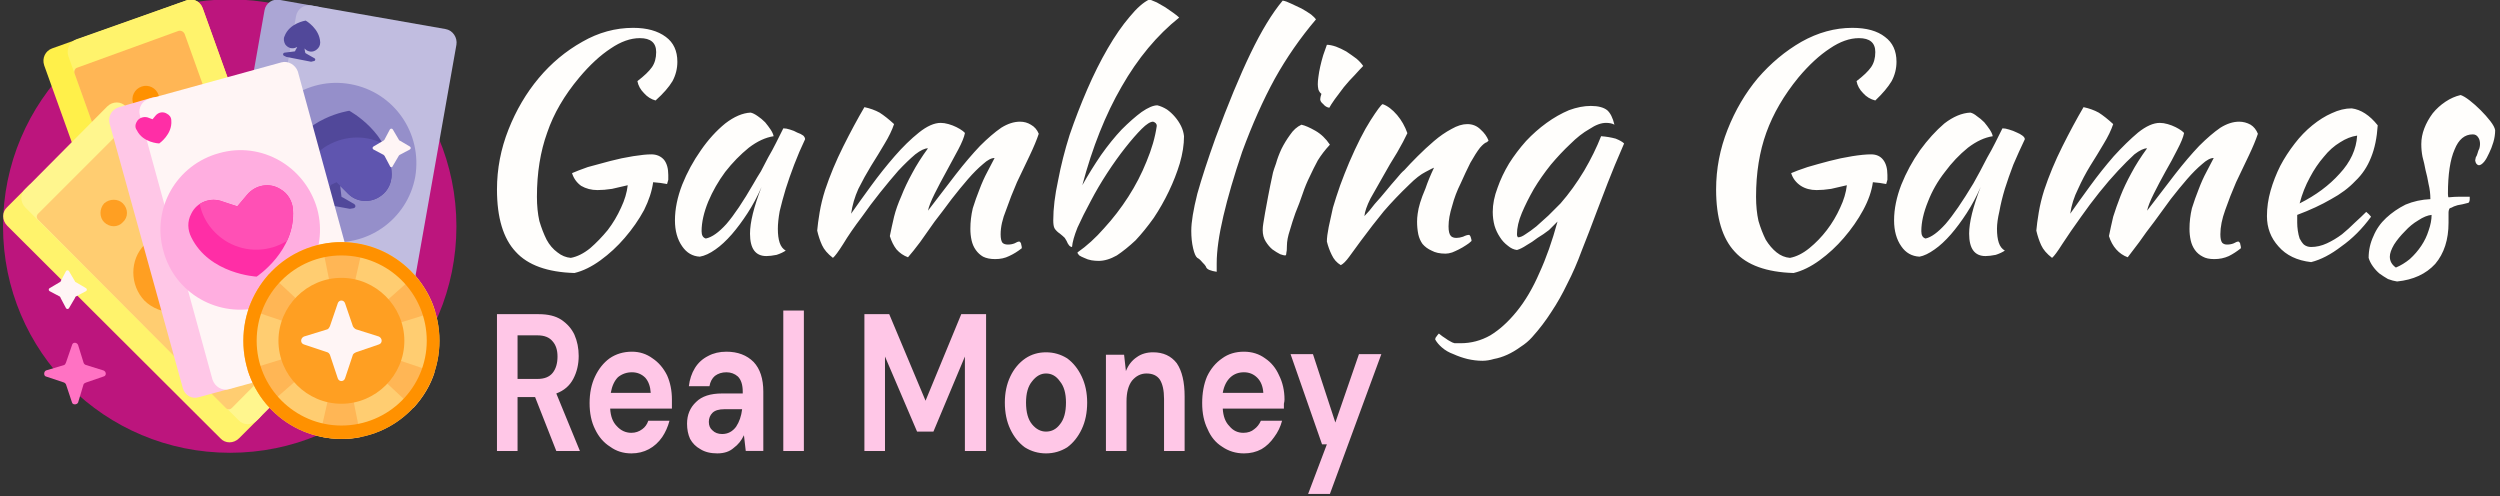 <svg version="1.2" xmlns="http://www.w3.org/2000/svg" viewBox="0 0 413 82" width="413" height="82">
	<rect x="0" y="0" width="413" height="82" fill="#333333" stroke="none"/>
	<title>svgexport-13</title>
	<style>
		.s0 { fill: #bc157d } 
		.s1 { fill: #fff04a } 
		.s2 { fill: #fff36c } 
		.s3 { fill: #ffb655 } 
		.s4 { fill: #ff9100 } 
		.s5 { fill: #fff68e } 
		.s6 { fill: #ffcd71 } 
		.s7 { fill: #ff9f22 } 
		.s8 { fill: #aba6d5 } 
		.s9 { fill: #c1bde0 } 
		.s10 { fill: #958fca } 
		.s11 { fill: #51489a } 
		.s12 { fill: #5f55af } 
		.s13 { fill: #ffc7e7 } 
		.s14 { fill: #fff5f5 } 
		.s15 { fill: #ffaee0 } 
		.s16 { fill: #ff2ea6 } 
		.s17 { fill: #ff50b5 } 
		.s18 { fill: #ff72c3 } 
		.s19 { fill: #fffefc } 
	</style>
	<g>
		<g id="uf3k0bkn44_39684">
			<g>
				<path class="s0" d="m75.4 37.4c0 20.7-16.7 37.4-37.4 37.4-20.7 0-37.5-16.7-37.5-37.4 0-20.7 16.8-37.5 37.5-37.5 20.7 0 37.4 16.8 37.4 37.5z"/>
				<path class="s1" d="m49 51l-22.1 7.9c-1.1 0.4-2.4-0.2-2.8-1.3l-16.8-46.8c-0.4-1.2 0.2-2.4 1.3-2.8l22.1-7.9c1.1-0.5 2.4 0.1 2.8 1.3l16.8 46.8c0.4 1.1-0.2 2.4-1.3 2.8z"/>
				<path class="s2" d="m49 51l-18.1 6.5c-1.1 0.4-2.4-0.2-2.8-1.3l-16.8-46.9c-0.4-1.1 0.2-2.4 1.3-2.8l18.1-6.4c1.1-0.5 2.4 0.1 2.8 1.3l16.8 46.8c0.4 1.1-0.2 2.4-1.3 2.8z"/>
				<path class="s3" d="m44.9 47.8l-16.8 6c-0.4 0.2-0.8 0-1-0.4l-14.8-41.3c-0.1-0.4 0.1-0.8 0.4-0.9l16.8-6.1c0.4-0.1 0.8 0.1 1 0.5l14.8 41.3c0.2 0.4 0 0.8-0.4 0.9z"/>
				<path class="s4" d="m24.9 18.5c-1.2 0.4-2.4-0.2-2.9-1.4-0.4-1.1 0.2-2.4 1.4-2.8 1.1-0.4 2.4 0.2 2.8 1.4 0.4 1.1-0.2 2.4-1.3 2.8z"/>
				<path class="s2" d="m42.9 69l-3.4 3.4c-0.9 0.9-2.3 0.9-3.1 0l-35.2-35.1c-0.9-0.9-0.9-2.3 0-3.1l3.4-3.4c0.8-0.9 2.2-0.9 3.1 0l35.2 35.1c0.8 0.9 0.8 2.3 0 3.1z"/>
				<path class="s5" d="m56 55.9l-13.5 13.5c-0.9 0.9-2.3 0.9-3.1 0l-35.2-35.1c-0.9-0.9-0.9-2.3 0-3.1l13.5-13.6c0.9-0.9 2.3-0.9 3.1 0l35.2 35.2c0.9 0.8 0.9 2.2 0 3.1z"/>
				<path class="s6" d="m50.9 54.7l-12.6 12.7c-0.3 0.3-0.7 0.3-1 0l-31-31.1c-0.3-0.3-0.3-0.7 0-1l12.6-12.6c0.3-0.3 0.7-0.3 1 0l31 31c0.3 0.3 0.3 0.8 0 1z"/>
				<path class="s7" d="m33.3 49.7c-2.6 2.5-6.8 2.5-9.4 0-2.5-2.6-2.5-6.8 0-9.3 2.6-2.6 6.8-2.6 9.4 0 2.5 2.5 2.5 6.7 0 9.3zm-16.1-16.1c-0.8 0.9-0.8 2.3 0 3.1 0.9 0.9 2.3 0.9 3.1 0 0.9-0.8 0.9-2.2 0-3.1-0.8-0.8-2.2-0.8-3.1 0z"/>
				<path class="s8" d="m43.8 50l-6.2-1.1c-1.2-0.2-2-1.3-1.8-2.5l7.9-44.7c0.2-1.2 1.4-2 2.6-1.7l6.2 1.1c1.2 0.2 2 1.3 1.8 2.5l-7.9 44.7c-0.3 1.2-1.4 2-2.6 1.7z"/>
				<path class="s9" d="m64.9 53.8l-22.2-3.9c-1.1-0.3-1.9-1.4-1.7-2.6l7.9-44.6c0.2-1.2 1.3-2 2.5-1.8l22.2 3.9c1.2 0.2 2 1.4 1.8 2.6l-7.9 44.6c-0.2 1.2-1.4 2-2.6 1.8z"/>
				<path class="s10" d="m68.6 29.2c-1.3 7.1-8.1 11.9-15.3 10.6-7.2-1.2-11.9-8.1-10.7-15.2 1.3-7.2 8.1-12 15.3-10.7 7.2 1.3 11.9 8.1 10.7 15.3z"/>
				<path class="s11" d="m63 32.3c-1.7 1.3-4.1 1.2-5.6-0.4l-1.2-1.2 0.2 1.7q0 0.2 0.2 0.2l1.9 1.1c0.3 0.2 0.3 0.6-0.1 0.7l-0.6 0.1-5.5-1-0.5-0.3c-0.3-0.2-0.3-0.6 0.1-0.7l2.8-1.9-1.4 0.6c-1.9 0.9-4.3 0.3-5.4-1.6-0.7-1.1-0.9-2.6-0.3-3.8 2.4-6.4 10.1-7.5 10.1-7.5 0 0 6.9 3.7 7 10.5 0 1.4-0.6 2.7-1.7 3.5z"/>
				<path class="s11" d="m52.3 8.2c-0.6 0.5-1.4 0.4-1.9-0.1l-0.1-0.1 0.1 0.6q0 0.1 0.1 0.2l1.4 0.8c0.3 0.1 0.2 0.5-0.1 0.5l-0.4 0.1-4.1-0.8-0.4-0.2c-0.2-0.1-0.2-0.4 0.1-0.5l1.6-0.2q0.2 0 0.2-0.2l0.3-0.5h-0.1c-0.7 0.4-1.5 0.1-1.9-0.5-0.2-0.4-0.3-0.9-0.1-1.3 0.8-2.2 3.5-2.6 3.5-2.6 0 0 2.3 1.3 2.4 3.6 0 0.5-0.2 0.9-0.6 1.2z"/>
				<path class="s12" d="m63.2 23.7c0.8 1.4 1.4 3.1 1.5 5.1 0 1.4-0.6 2.7-1.7 3.5-1.7 1.3-4.1 1.2-5.6-0.4l-1.8-1.8-2.3 1.1c-1.3 0.6-2.7 0.5-3.9-0.1 0.4-2.6 1.8-5 4.1-6.7 3-2 6.7-2.2 9.7-0.7z"/>
				<path class="s13" d="m38.4 64.1l-5.5 1.5c-1.2 0.4-2.4-0.3-2.7-1.5l-12.1-43.7c-0.3-1.2 0.4-2.4 1.6-2.7l5.5-1.6c1.2-0.3 2.4 0.4 2.7 1.6l12 43.7c0.3 1.2-0.3 2.4-1.5 2.7z"/>
				<path class="s14" d="m59.7 58.3l-21.9 6c-1.1 0.3-2.3-0.4-2.7-1.6l-12-43.7c-0.3-1.2 0.4-2.4 1.6-2.7l21.8-6c1.1-0.3 2.3 0.4 2.7 1.5l12 43.8c0.3 1.1-0.4 2.3-1.5 2.7z"/>
				<path class="s15" d="m52.4 34.5c1.9 7-2.2 14.2-9.2 16.2-7.1 1.9-14.3-2.2-16.2-9.2-2-7.1 2.2-14.3 9.2-16.2 7-2 14.2 2.2 16.2 9.2z"/>
				<path class="s16" d="m48.4 34.6c0.5 6.8-6 11.1-6 11.1 0 0-7.8-0.4-10.8-6.5-0.6-1.2-0.7-2.6 0-3.9 0.9-1.9 3.2-2.8 5.2-2l2.4 0.8 1.6-1.9c1.4-1.7 3.8-2.1 5.6-0.9 1.2 0.7 1.9 2 2 3.3z"/>
				<path class="s17" d="m37.6 40c-2.4-1.4-4.1-3.7-4.6-6.3 1.1-0.7 2.5-0.9 3.8-0.4l2.4 0.8 1.6-1.9c1.4-1.7 3.8-2.1 5.6-0.9 1.2 0.7 1.9 2 2 3.3 0.1 2-0.3 3.7-1 5.2-2.9 1.8-6.6 2-9.8 0.2z"/>
				<path class="s16" d="m26.3 23.7c0 0-2.7-0.1-3.7-2.2-0.3-0.4-0.3-0.9 0-1.4 0.3-0.6 1.1-0.9 1.8-0.7l0.8 0.3 0.5-0.6c0.5-0.6 1.3-0.7 1.9-0.3 0.4 0.2 0.7 0.6 0.7 1.1 0.2 2.3-2 3.8-2 3.8z"/>
				<path class="s6" d="m72.6 56.3c0 9-7.2 16.2-16.2 16.2-9 0-16.2-7.2-16.2-16.2 0-9 7.2-16.3 16.2-16.3 9 0 16.2 7.3 16.2 16.3z"/>
				<path class="s3" d="m56.4 56.3l15.4 5.2q-0.5 1.6-1.4 3.1-0.9 1.5-2.1 2.8l-11.9-11.1 3.2 15.9c-2.2 0.5-4.6 0.4-6.8-0.1l3.6-15.8-12.2 10.7c-1.5-1.7-2.6-3.8-3.3-5.9l15.5-4.8-15.4-5.2q0.6-1.6 1.5-3.1 0.9-1.5 2-2.8l11.9 11.1-3.2-15.9c2.2-0.5 4.6-0.5 6.8 0.1l-3.6 15.8 12.2-10.8c1.5 1.8 2.7 3.8 3.3 6z"/>
				<path class="s7" d="m66.8 56.3c0 5.7-4.7 10.4-10.4 10.4-5.7 0-10.4-4.7-10.4-10.4 0-5.7 4.7-10.4 10.4-10.4 5.7 0 10.4 4.7 10.4 10.4z"/>
				<path class="s14" d="m55.8 62.5l-1.3-3.9c-0.1-0.2-0.2-0.3-0.4-0.4l-3.9-1.3c-0.6-0.2-0.6-1 0-1.3l3.9-1.2c0.2-0.1 0.3-0.3 0.4-0.5l1.3-3.8c0.2-0.6 1-0.6 1.2 0l1.3 3.8c0.1 0.2 0.3 0.4 0.5 0.5l3.8 1.2c0.6 0.3 0.6 1.1 0 1.3l-3.8 1.3c-0.2 0.1-0.4 0.2-0.5 0.4l-1.3 3.9c-0.2 0.6-1 0.6-1.2 0z"/>
				<path class="s4" d="m56.4 40c-9 0-16.2 7.3-16.2 16.3 0 9 7.2 16.2 16.2 16.2 9 0 16.2-7.2 16.2-16.2 0-9-7.2-16.3-16.2-16.3zm0 30.3c-7.7 0-14-6.3-14-14 0-7.8 6.3-14.1 14-14.1 7.8 0 14.1 6.3 14.1 14.1 0 7.7-6.3 14-14.1 14z"/>
				<path class="s14" d="m11.4 44.8l1 1.7q0 0.1 0.1 0.1l1.7 1c0.2 0.1 0.2 0.4 0 0.5l-1.7 0.9q-0.1 0.1-0.1 0.2l-1 1.7c-0.1 0.2-0.4 0.2-0.5 0l-0.9-1.7q0-0.1-0.1-0.2l-1.7-0.9c-0.2-0.1-0.2-0.4 0-0.5l1.7-1q0.1 0 0.1-0.1l0.9-1.7c0.1-0.2 0.4-0.2 0.5 0zm53.5-23.4l1 1.7q0 0.1 0.1 0.1l1.7 1c0.2 0.1 0.2 0.4 0 0.5l-1.7 0.9q-0.1 0.1-0.1 0.1l-1 1.7c-0.1 0.3-0.4 0.3-0.5 0l-0.9-1.7q-0.1 0-0.1-0.1l-1.7-0.9c-0.2-0.1-0.2-0.4 0-0.5l1.7-1q0 0 0.1-0.1l0.9-1.7c0.1-0.2 0.4-0.2 0.5 0z"/>
				<path class="s18" d="m11.9 66.5l-1-3q-0.1-0.2-0.3-0.3l-3-1c-0.4-0.1-0.4-0.8 0-1l3-0.9q0.2-0.1 0.3-0.4l1-2.9c0.1-0.5 0.8-0.5 1 0l0.9 2.9q0.1 0.3 0.4 0.4l2.9 0.9c0.5 0.2 0.5 0.9 0 1l-2.9 1q-0.3 0.1-0.4 0.3l-0.9 3c-0.2 0.4-0.9 0.4-1 0z"/>
			</g>
		</g>
	</g>
	<path class="s19" d="m107.6 25.5q1.3 0 2.1 0.9 0.7 0.9 0.7 2.5 0 0.4 0 0.8-0.1 0.4-0.2 0.7-1-0.2-2.3-0.3-0.3 2.2-1.5 4.6-1.3 2.4-3.2 4.6-1.8 2.1-4 3.7-2.2 1.6-4.3 2.1-6.7-0.2-9.7-3.5-3.1-3.3-3.1-10.3 0-5.1 1.9-9.9 1.9-4.8 5-8.5 3.1-3.7 7.2-6 4-2.3 8.4-2.3 3.4 0 5.4 1.5 1.9 1.4 1.9 4.1 0 1.7-0.8 3.2-0.9 1.5-2.8 3.2-1.1-0.3-1.9-1.2-0.9-0.9-1.1-2 1.7-1.3 2.4-2.3 0.7-1 0.7-2.5 0-2.3-2.7-2.3-2.3 0-4.8 1.7-2.6 1.7-5.2 4.8-3.7 4.4-5.3 9.1-1.7 4.7-1.7 10.6 0 2.2 0.4 4 0.5 1.7 1.2 3.1 0.7 1.3 1.8 2.1 1 0.8 2.2 0.9 1.6-0.3 3.2-1.6 1.5-1.3 2.9-3 1.3-1.7 2.2-3.7 0.9-1.9 1.1-3.7-1.4 0.3-2.6 0.6-1.3 0.2-2.4 0.2-1.5 0-2.7-0.7-1.1-0.8-1.5-2.1 0.9-0.4 2.6-1 1.8-0.5 3.7-1 1.9-0.5 3.8-0.8 1.9-0.3 3-0.3zm21.8-4.3q0.5 0 1.1 0.2 0.7 0.2 1.2 0.5 0.6 0.2 1 0.5 0.3 0.3 0.3 0.6-1 2.1-1.8 4.2-0.8 2.1-1.4 4-0.6 2-1 3.7-0.3 1.7-0.3 2.9 0 1.4 0.3 2.3 0.3 0.9 1 1.3-0.6 0.4-1.5 0.7-1 0.2-1.7 0.2-2.7 0-2.7-3.7 0-2.8 1.9-7.7-1 2.3-2.3 4.3-1.3 2-2.6 3.5-1.4 1.6-2.7 2.5-1.4 1-2.6 1.2-1.8-0.1-2.9-1.7-1.2-1.7-1.2-4.3 0-2.8 1.2-5.9 1.2-3 3.1-5.7 1.8-2.6 4-4.4 2.2-1.7 4.2-1.8 0.5 0.1 1.2 0.6 0.6 0.4 1.2 1 0.5 0.6 0.9 1.2 0.4 0.6 0.5 1.1-2 0.3-4.1 1.9-2.1 1.7-3.9 4-1.7 2.3-2.8 4.9-1.1 2.7-1.1 4.9 0 1 0.7 1.2 1.5-0.3 3.4-2.4 1.9-2.2 4.5-6.7 0.5-0.9 1.2-2 0.6-1.1 1.2-2.3 0.7-1.2 1.3-2.4 0.6-1.2 1.2-2.4zm34.9 4.9q-0.8 0-1.9 1-1.2 1-2.5 2.5-1.3 1.5-2.7 3.3-1.4 1.9-2.8 3.7-1.3 1.8-2.4 3.4-1.2 1.6-2 2.5-1.1-0.4-1.9-1.3-0.7-0.9-1.1-2.2 0.3-1.5 0.7-3.2 0.4-1.6 1.2-3.4 0.7-1.8 1.8-3.8 1-1.9 2.6-4.1-0.8 0-2.1 1-1.3 1.1-2.8 2.7-1.4 1.6-3 3.6-1.6 2-3 4-1.9 2.5-3.1 4.5-1.2 1.9-1.7 2.3-1.3-1-1.8-2.1-0.5-1.1-0.8-2.4 0.1-1.2 0.4-3 0.3-1.8 0.9-3.7 1.2-3.6 3-7.2 1.8-3.6 3.5-6.5 1.4 0.3 2.5 0.9 1.1 0.7 2.4 1.9-0.5 1.5-1.6 3.3-1 1.7-2.2 3.6-1.1 1.8-2.1 3.8-0.9 2-1.2 4.1 1.4-2 3.3-4.6 1.9-2.6 3.9-4.9 2-2.3 4-3.9 2-1.6 3.6-1.6 0.6 0 1.3 0.2 0.7 0.2 1.3 0.5 0.6 0.3 1 0.6 0.4 0.3 0.4 0.4-0.2 1-1.1 2.7-1 1.8-2 3.7-1 1.8-1.9 3.6-0.9 1.8-1.1 2.8 2.5-3.3 4.6-6 2.1-2.7 4-4.7 1.9-1.9 3.5-3 1.6-1 3.1-1 1 0 1.8 0.5 0.9 0.5 1.3 1.5-0.5 1.5-1.5 3.6-1 2.1-2.1 4.4-1 2.3-1.8 4.6-0.9 2.2-0.9 4 0 1 0.3 1.4 0.3 0.3 0.9 0.3 0.6 0 1.1-0.2 0.5-0.3 0.8-0.3 0.3 0.2 0.3 0.5 0.1 0.3 0.1 0.6-1 0.8-2.1 1.3-1 0.5-2.3 0.5-1.2 0-2-0.4-0.7-0.4-1.2-1.1-0.5-0.7-0.7-1.6-0.2-0.9-0.2-1.9 0-1.7 0.4-3.4 0.5-1.6 1.1-3.1 0.6-1.6 1.3-2.9 0.7-1.3 1.2-2.3zm13.7 15.6q2.3-1.6 4.4-4 2.2-2.4 4-5.2 1.8-2.8 3-5.8 1.3-3.1 1.7-5.9 0-0.5-0.6-0.7-0.7 0-1.9 1.2-1.2 1.2-2.7 3.1-1.5 1.9-3 4.2-1.5 2.3-2.7 4.6-1.3 2.4-2.2 4.4-0.8 2-0.9 3.2-0.5 0-0.9-1-0.1-0.2-0.3-0.5-0.3-0.3-0.8-0.7-0.3-0.2-0.5-0.4-0.3-0.3-0.4-0.5-0.2-0.4-0.2-1.3 0-2.9 0.8-6.6 0.7-3.7 1.9-7.5 1.3-3.8 2.9-7.5 1.6-3.7 3.4-6.8 1.8-3.1 3.6-5.2 1.8-2.2 3.3-2.9 0.5 0.2 1.2 0.5 0.7 0.4 1.4 0.8 0.7 0.5 1.3 0.9 0.7 0.5 1 0.8-5.5 4.4-9.5 11.4-4 6.9-6.5 16.3 1.4-2.5 3.1-5 1.7-2.4 3.4-4.2 1.8-1.8 3.3-2.9 1.6-1.1 2.6-1.1 0.8 0.2 1.6 0.7 0.7 0.5 1.3 1.2 0.6 0.7 1 1.5 0.4 0.8 0.5 1.7 0 2.1-0.7 4.5-0.7 2.3-1.8 4.6-1.1 2.3-2.5 4.4-1.5 2.1-3 3.7-1.6 1.5-3.1 2.5-1.6 0.9-3 0.9-0.6 0-1.2-0.1-0.6-0.1-1.2-0.4-0.5-0.2-0.8-0.4-0.3-0.3-0.3-0.5zm18.8-3.6q0-2.1 1-6.1 1.1-3.9 3-9.2 3.1-8.4 5.8-14 2.7-5.6 5.3-8.7 0.6 0.1 1.4 0.5 0.9 0.4 1.7 0.8 0.9 0.5 1.6 1 0.6 0.5 0.8 0.8-3.9 4.6-6.8 9.8-2.9 5.3-5.4 12.1-2 5.9-3.1 10.6-1.1 4.7-1.1 7.8 0 0.9 0 1.1 0 0.2 0 0.3-0.7-0.1-1.2-0.3-0.5-0.2-0.6-0.6-0.1-0.2-0.6-0.7-0.4-0.5-0.8-0.7-0.4-0.3-0.7-1.6-0.3-1.3-0.3-2.9zm11.8-0.1q0-0.5 0.1-1.1 0.1-0.7 0.3-1.8 0.2-1.1 0.5-2.7 0.3-1.6 0.8-3.9 0.1-0.4 0.5-1.5 0.3-1.1 0.9-2.4 0.6-1.2 1.4-2.3 0.8-1.2 1.9-1.7 0.9 0.2 2.3 1 1.4 0.8 2.4 2.3-1.2 1.3-2 2.6-0.7 1.3-1.3 2.6-0.7 1.4-1.2 2.9-0.5 1.5-1.2 3.2-0.5 1.4-0.9 2.8-0.5 1.5-0.5 2.6 0 0.9-0.1 1.2 0 0.4-0.2 0.4-0.2 0-0.8-0.2-0.6-0.3-1.3-0.8-0.6-0.5-1.1-1.3-0.5-0.8-0.5-1.9zm9.5-21.6q0-0.3 0.2-0.9-0.3-0.2-0.5-0.7-0.1-0.5-0.1-0.9 0-0.5 0.1-1.2 0.1-0.8 0.3-1.7 0.2-0.9 0.5-1.9 0.3-0.9 0.6-1.7 0.6 0 1.5 0.3 0.8 0.3 1.7 0.8 0.9 0.6 1.7 1.2 0.7 0.6 1.1 1.2-0.5 0.5-1.4 1.5-0.9 0.9-1.8 2-0.8 1.1-1.5 2-0.7 1-0.9 1.4-0.6-0.1-1-0.6-0.5-0.4-0.5-0.8zm10.3 0.8q1.2 0.4 2.4 1.8 1.1 1.3 1.7 3-0.6 1.3-1.7 3.2-1.2 1.9-2.3 3.9-1.1 1.9-2.1 3.7-0.9 1.8-1 2.9 0.8-0.8 1.7-2 1-1.1 1.9-2.2 0.9-1.1 1.7-2 0.8-1 1.3-1.4 0.9-1 2.2-2.3 1.3-1.3 2.7-2.5 1.4-1.2 2.9-2 1.4-0.8 2.6-0.8 1.3 0 2.2 0.9 0.9 0.8 1.3 1.8 0 0.1-0.3 0.3-0.4 0.1-1.1 0.9-0.7 0.9-1.6 2.5-0.8 1.6-1.6 3.4-0.9 1.8-1.4 3.7-0.6 1.9-0.6 3.4 0 1.2 0.4 1.6 0.3 0.3 0.9 0.3 0.5 0 1.1-0.2 0.6-0.3 1-0.3 0.2 0.1 0.3 0.5 0.1 0.3 0.1 0.5-0.4 0.4-0.9 0.7-0.6 0.4-1.2 0.7-0.6 0.3-1.1 0.5-0.6 0.2-1.1 0.2-1.4 0-2.3-0.5-0.9-0.4-1.5-1.1-0.5-0.7-0.7-1.6-0.2-1-0.2-2.1 0-0.6 0.1-1.3 0.1-0.8 0.4-1.8 0.3-1 0.9-2.4 0.5-1.5 1.4-3.4-0.1 0-1.4 0.7-1.2 0.6-2.7 2.1-2.3 2.2-4.2 4.4-1.8 2.2-3.8 4.9-1.1 1.5-1.9 2.6-0.8 1.1-1.4 1.4-1-0.6-1.5-1.7-0.5-1-0.8-2.2 0-0.9 0.3-2.4 0.3-1.4 0.7-3.2 0.5-1.7 1.2-3.7 0.7-1.9 1.5-3.8 1.9-4.4 3.5-6.9 1.6-2.5 2-2.7zm8.7 38.9q0-0.3 0.2-0.5 0.2-0.3 0.4-0.5 0.6 0.5 1.1 0.8 0.4 0.3 0.8 0.5 0.3 0.2 0.7 0.3 0.4 0 1 0 2.6 0 4.9-1.3 2.3-1.4 4.4-4 2.1-2.6 3.7-6.3 1.7-3.7 3-8.5-0.6 0.6-1.4 1.4-0.9 0.7-1.9 1.3-0.9 0.7-1.8 1.2-0.9 0.6-1.6 0.8-0.8-0.1-1.5-0.7-0.8-0.6-1.3-1.4-0.6-0.9-0.9-1.9-0.3-1.1-0.3-2.3 0-1.9 0.8-4 0.7-2 1.9-4 1.2-1.9 2.8-3.7 1.6-1.7 3.4-3 1.8-1.3 3.7-2.1 1.9-0.7 3.6-0.7 1.8 0 2.7 0.7 0.8 0.7 1.2 2.4-0.5-0.3-1.4-0.3-1.2 0-2.7 1-1.6 0.9-3.2 2.5-1.6 1.5-3.2 3.4-1.6 2-2.8 4-1.2 2.1-2 4-0.8 1.9-0.8 3.5 0 0.3 0.1 0.4 0 0.1 0.1 0.1 0.5 0 1.2-0.5 0.8-0.5 1.8-1.3 0.9-0.8 2-1.8 1-1 2-2 2.1-2.4 3.9-5.4 1.7-2.9 2.8-5.7 1.3 0.1 2.4 0.4 1 0.4 1.4 0.8-1.7 3.9-2.7 6.5-1 2.6-1.8 4.7-1.3 3.5-2.5 6.5-1.1 3-2.4 5.5-1.2 2.5-2.6 4.6-1.4 2.2-3.2 4.2-0.8 0.9-1.9 1.6-1.1 0.8-2.2 1.3-1.1 0.5-2.2 0.7-1 0.3-1.9 0.3-1.2 0-2.5-0.3-1.2-0.3-2.3-0.8-1.1-0.4-1.9-1.1-0.7-0.6-1.1-1.3zm72-30.6q1.3 0 2 0.9 0.7 0.9 0.7 2.5 0 0.4 0 0.8-0.1 0.4-0.2 0.7-1-0.2-2.2-0.3-0.3 2.2-1.6 4.6-1.3 2.4-3.2 4.6-1.8 2.1-4 3.7-2.2 1.6-4.3 2.1-6.7-0.2-9.7-3.5-3.1-3.3-3.1-10.3 0-5.1 1.9-9.9 1.9-4.8 5-8.5 3.2-3.7 7.2-6 4.1-2.3 8.4-2.3 3.5 0 5.4 1.5 1.9 1.4 1.9 4.1 0 1.7-0.8 3.2-0.9 1.5-2.7 3.2-1.2-0.3-2-1.2-0.9-0.9-1.1-2 1.7-1.3 2.4-2.3 0.7-1 0.7-2.5 0-2.3-2.7-2.3-2.3 0-4.8 1.7-2.6 1.7-5.2 4.8-3.6 4.4-5.3 9.1-1.7 4.7-1.7 10.6 0 2.2 0.4 4 0.5 1.7 1.2 3.1 0.8 1.3 1.8 2.1 1 0.8 2.2 0.9 1.6-0.3 3.2-1.6 1.6-1.3 2.9-3 1.3-1.7 2.2-3.7 0.9-1.9 1.1-3.7-1.4 0.3-2.6 0.6-1.3 0.2-2.4 0.2-1.5 0-2.6-0.7-1.2-0.8-1.6-2.1 0.9-0.4 2.7-1 1.7-0.5 3.6-1 1.9-0.5 3.8-0.8 1.9-0.3 3.1-0.3zm21.7-4.3q0.5 0 1.1 0.2 0.7 0.2 1.3 0.5 0.5 0.2 0.9 0.5 0.4 0.3 0.4 0.6-1 2.1-1.9 4.2-0.8 2.1-1.4 4-0.6 2-0.9 3.7-0.4 1.7-0.4 2.9 0 1.4 0.3 2.3 0.3 0.9 1 1.3-0.6 0.4-1.5 0.7-1 0.2-1.7 0.2-2.7 0-2.7-3.7 0-2.8 1.9-7.7-1 2.3-2.3 4.3-1.3 2-2.6 3.5-1.4 1.6-2.7 2.5-1.4 1-2.5 1.2-1.9-0.1-3-1.7-1.2-1.7-1.2-4.3 0-2.8 1.2-5.9 1.2-3 3.1-5.7 1.9-2.6 4-4.4 2.2-1.7 4.3-1.8 0.5 0.1 1.1 0.6 0.6 0.4 1.2 1 0.5 0.6 0.9 1.2 0.4 0.6 0.5 1.1-2 0.3-4.1 1.9-2.1 1.7-3.8 4-1.8 2.3-2.8 4.9-1.1 2.7-1.1 4.9 0 1 0.7 1.2 1.4-0.3 3.3-2.4 1.9-2.2 4.6-6.7 0.5-0.9 1.1-2 0.6-1.1 1.2-2.3 0.7-1.2 1.3-2.4 0.6-1.2 1.2-2.4zm34.9 4.9q-0.8 0-1.9 1-1.2 1-2.5 2.5-1.3 1.5-2.7 3.3-1.4 1.9-2.7 3.7-1.4 1.8-2.5 3.4-1.2 1.6-1.9 2.5-1.1-0.4-1.9-1.3-0.8-0.9-1.2-2.2 0.3-1.5 0.7-3.2 0.5-1.6 1.2-3.4 0.7-1.8 1.8-3.8 1-1.9 2.6-4.1-0.8 0-2.1 1-1.2 1.1-2.7 2.7-1.5 1.6-3.1 3.6-1.6 2-3 4-1.8 2.5-3.1 4.5-1.2 1.9-1.7 2.3-1.3-1-1.8-2.1-0.5-1.1-0.8-2.4 0.1-1.2 0.4-3 0.3-1.8 0.9-3.7 1.2-3.6 3-7.2 1.8-3.6 3.5-6.5 1.4 0.3 2.5 0.9 1.1 0.7 2.4 1.9-0.5 1.5-1.6 3.3-1 1.7-2.2 3.6-1.1 1.8-2 3.8-1 2-1.3 4.1 1.4-2 3.3-4.6 1.9-2.6 3.9-4.9 2.1-2.3 4-3.9 2-1.6 3.6-1.6 0.6 0 1.3 0.2 0.7 0.2 1.3 0.5 0.6 0.3 1 0.6 0.4 0.3 0.4 0.4-0.2 1-1.1 2.7-0.9 1.8-2 3.7-1 1.8-1.9 3.6-0.9 1.8-1.1 2.8 2.5-3.3 4.6-6 2.1-2.7 4-4.7 1.9-1.9 3.5-3 1.6-1 3.1-1 1 0 1.9 0.5 0.8 0.5 1.2 1.5-0.5 1.5-1.5 3.6-1 2.1-2.1 4.4-1 2.3-1.8 4.6-0.8 2.2-0.8 4 0 1 0.3 1.4 0.3 0.3 0.8 0.3 0.6 0 1.1-0.2 0.5-0.3 0.8-0.3 0.3 0.2 0.3 0.5 0.1 0.3 0.1 0.6-1 0.8-2 1.3-1.1 0.5-2.4 0.5-1.2 0-1.9-0.4-0.8-0.4-1.3-1.1-0.5-0.7-0.7-1.6-0.2-0.9-0.2-1.9 0-1.7 0.4-3.4 0.5-1.6 1.1-3.1 0.6-1.6 1.3-2.9 0.7-1.3 1.2-2.3zm27.1-5.4q-0.2 3.1-1.1 5.3-0.9 2.3-2.6 3.9-1.6 1.7-4 3-2.4 1.4-5.6 2.6 0 0.3 0 0.6 0 0.4 0 0.7 0 0.6 0.1 1.3 0.1 0.7 0.3 1.3 0.3 0.6 0.7 1 0.5 0.4 1.2 0.4 1.3 0 2.6-0.6 1.3-0.6 2.5-1.5 1.1-0.9 2.1-1.9 1.1-1 1.9-1.8 0.5 0.4 0.8 0.8-2.2 3-4.9 4.9-2.6 2-5 2.6-3.5-0.4-5.4-2.6-1.9-2.1-1.9-5 0-2.1 0.6-4.2 0.6-2.1 1.6-4.1 1-1.9 2.4-3.7 1.3-1.7 2.9-3 1.6-1.3 3.2-2 1.7-0.8 3.3-0.8 2.3 0.3 4.3 2.8zm-3.4 1.7q-1.4 0.2-2.8 1.1-1.5 0.9-2.7 2.4-1.3 1.5-2.3 3.4-1.1 2-1.7 4.3 4-2 6.6-4.9 2.7-2.9 2.9-6.3zm22.8-0.9q0 1-0.3 2-0.3 1-0.7 1.8-0.4 0.9-0.8 1.4-0.5 0.6-0.9 0.6-0.5-0.1-0.6-0.8 0-0.1 0.1-0.5 0.2-0.3 0.3-0.7 0.1-0.4 0.3-0.8 0.1-0.4 0.1-0.7 0-0.7-0.3-1.1-0.3-0.5-0.9-0.5-2 0-3 2.5-1.1 2.5-1.1 7.3 0 0.5 0.1 0.6 1-0.1 1.8-0.1 0.9 0 1.7 0 0 0.1 0 0.4 0 0.4-0.2 0.6-1.1 0.3-1.8 0.4-0.7 0.2-1 0.4-0.4 0.1-0.4 0.3-0.1 0.2-0.1 0.5 0 0.4 0 0.8 0 0.4 0 0.9 0 4.2-2.2 6.8-2.3 2.5-6.3 2.9-0.7-0.1-1.5-0.4-0.7-0.4-1.4-0.9-0.6-0.5-1.1-1.2-0.5-0.7-0.7-1.4 0-1.9 0.8-3.6 0.7-1.7 2.1-3 1.4-1.3 3.2-2.2 1.9-0.8 4.1-0.9 0-1.3-0.3-2.5-0.2-1.2-0.5-2.3-0.2-1.1-0.5-2.2-0.2-1-0.2-2.1 0-1.3 0.5-2.6 0.5-1.3 1.4-2.5 0.9-1.1 2.1-1.9 1.2-0.8 2.5-1.1 0.6 0.2 1.5 0.9 0.9 0.7 1.8 1.6 0.9 0.9 1.6 1.8 0.7 0.9 0.8 1.5zm-16.4 22.7q1.2-0.5 2.3-1.4 1.1-1 1.9-2.2 0.8-1.2 1.2-2.5 0.5-1.4 0.5-2.6-1 0.1-2.2 0.9-1.2 0.7-2.2 1.8-1.1 1.1-1.8 2.2-0.7 1.2-0.7 2 0 1.1 1 1.8z"/>
	<path class="s13" d="m85.5 74.5h-3.4v-22.6h6.9q2.3 0 3.7 0.9 1.5 1 2.2 2.5 0.7 1.6 0.7 3.5 0 2.1-0.9 3.8-0.9 1.7-2.8 2.4l3.9 9.5h-3.9l-3.5-8.9h-2.9zm0-19.1v7.2h3.3q1.7 0 2.5-1 0.8-1 0.8-2.7 0-1.6-0.8-2.5-0.8-1-2.5-1zm18.8 19.5q-2 0-3.5-1.1-1.6-1-2.5-2.9-0.9-1.8-0.9-4.3 0-2.5 0.9-4.4 0.9-1.9 2.4-3 1.6-1.1 3.7-1.1 1.9 0 3.4 1.1 1.5 1 2.4 2.8 0.8 1.8 0.8 4 0 0.3 0 0.7 0 0.4 0 0.8h-10.2q0.1 1.9 1.1 2.9 1 1.1 2.4 1.1 1 0 1.8-0.6 0.7-0.5 1-1.4h3.5q-0.4 1.5-1.2 2.7-0.9 1.3-2.2 2-1.3 0.7-2.9 0.7zm0.1-13.4q-1.3 0-2.3 0.8-0.9 0.9-1.2 2.6h6.6q-0.1-1.6-0.9-2.5-0.9-0.9-2.2-0.9zm14.1 13.4q-1.7 0-2.8-0.7-1.1-0.6-1.7-1.7-0.5-1.1-0.5-2.5 0-2.2 1.5-3.6 1.4-1.4 4.3-1.4h3.4v-0.3q0-1.7-0.8-2.5-0.8-0.7-1.9-0.7-1.1 0-1.9 0.6-0.7 0.6-0.9 1.7h-3.4q0.2-1.7 1-3 0.8-1.3 2.2-2 1.3-0.7 3-0.7 2.8 0 4.5 1.7 1.6 1.7 1.6 4.9v9.8h-2.9l-0.3-2.6q-0.6 1.3-1.7 2.1-1 0.9-2.7 0.9zm0.8-3.2q1.4 0 2.3-1.2 0.8-1.2 1-2.9h-2.9q-1.4 0-2 0.6-0.6 0.6-0.6 1.5 0 0.9 0.6 1.4 0.6 0.6 1.6 0.6zm13.5 2.8h-3.4v-23.2h3.4zm13.4 0h-3.4v-22.6h4.1l6 14.3 5.9-14.3h4.1v22.6h-3.5v-15.6l-5.2 12.4h-2.7l-5.3-12.4zm26.6 0.4q-1.9 0-3.5-1-1.5-1.1-2.4-3-0.9-1.9-0.9-4.4 0-2.4 0.9-4.3 0.9-1.9 2.5-3 1.5-1 3.4-1 1.9 0 3.5 1 1.5 1.1 2.4 3 0.9 1.9 0.9 4.3 0 2.5-0.9 4.4-0.9 1.9-2.4 3-1.6 1-3.5 1zm0-3.6q1.4 0 2.3-1.2 1-1.2 1-3.6 0-2.3-1-3.5-0.9-1.3-2.3-1.3-1.3 0-2.3 1.3-1 1.2-1 3.5 0 2.4 1 3.6 1 1.2 2.3 1.2zm13.3 3.2h-3.4v-15.9h3l0.3 2.7q0.6-1.5 1.8-2.3 1.1-0.8 2.7-0.8 2.5 0 3.9 1.8 1.3 1.9 1.3 5.5v9h-3.4v-8.6q0-2.1-0.7-3.2-0.7-1-2.2-1-1.4 0-2.4 1.2-0.9 1.2-0.9 3.4zm19.4 0.4q-2 0-3.6-1.1-1.6-1-2.4-2.9-0.9-1.8-0.9-4.3 0-2.5 0.8-4.4 0.9-1.9 2.5-3 1.5-1.1 3.6-1.1 2 0 3.5 1.1 1.5 1 2.3 2.8 0.9 1.8 0.9 4 0 0.3-0.1 0.7 0 0.4 0 0.8h-10.1q0.1 1.9 1.1 2.9 0.9 1.1 2.3 1.1 1.1 0 1.8-0.6 0.7-0.5 1.1-1.4h3.5q-0.4 1.5-1.3 2.7-0.9 1.3-2.1 2-1.3 0.7-2.9 0.7zm0-13.4q-1.3 0-2.2 0.8-1 0.9-1.3 2.6h6.7q-0.1-1.6-1-2.5-0.9-0.9-2.2-0.9zm14.2 20.1h-3.6l3.1-8.2h-0.8l-5.2-14.9h3.7l3.7 11.3 3.9-11.3h3.7z"/>
</svg>